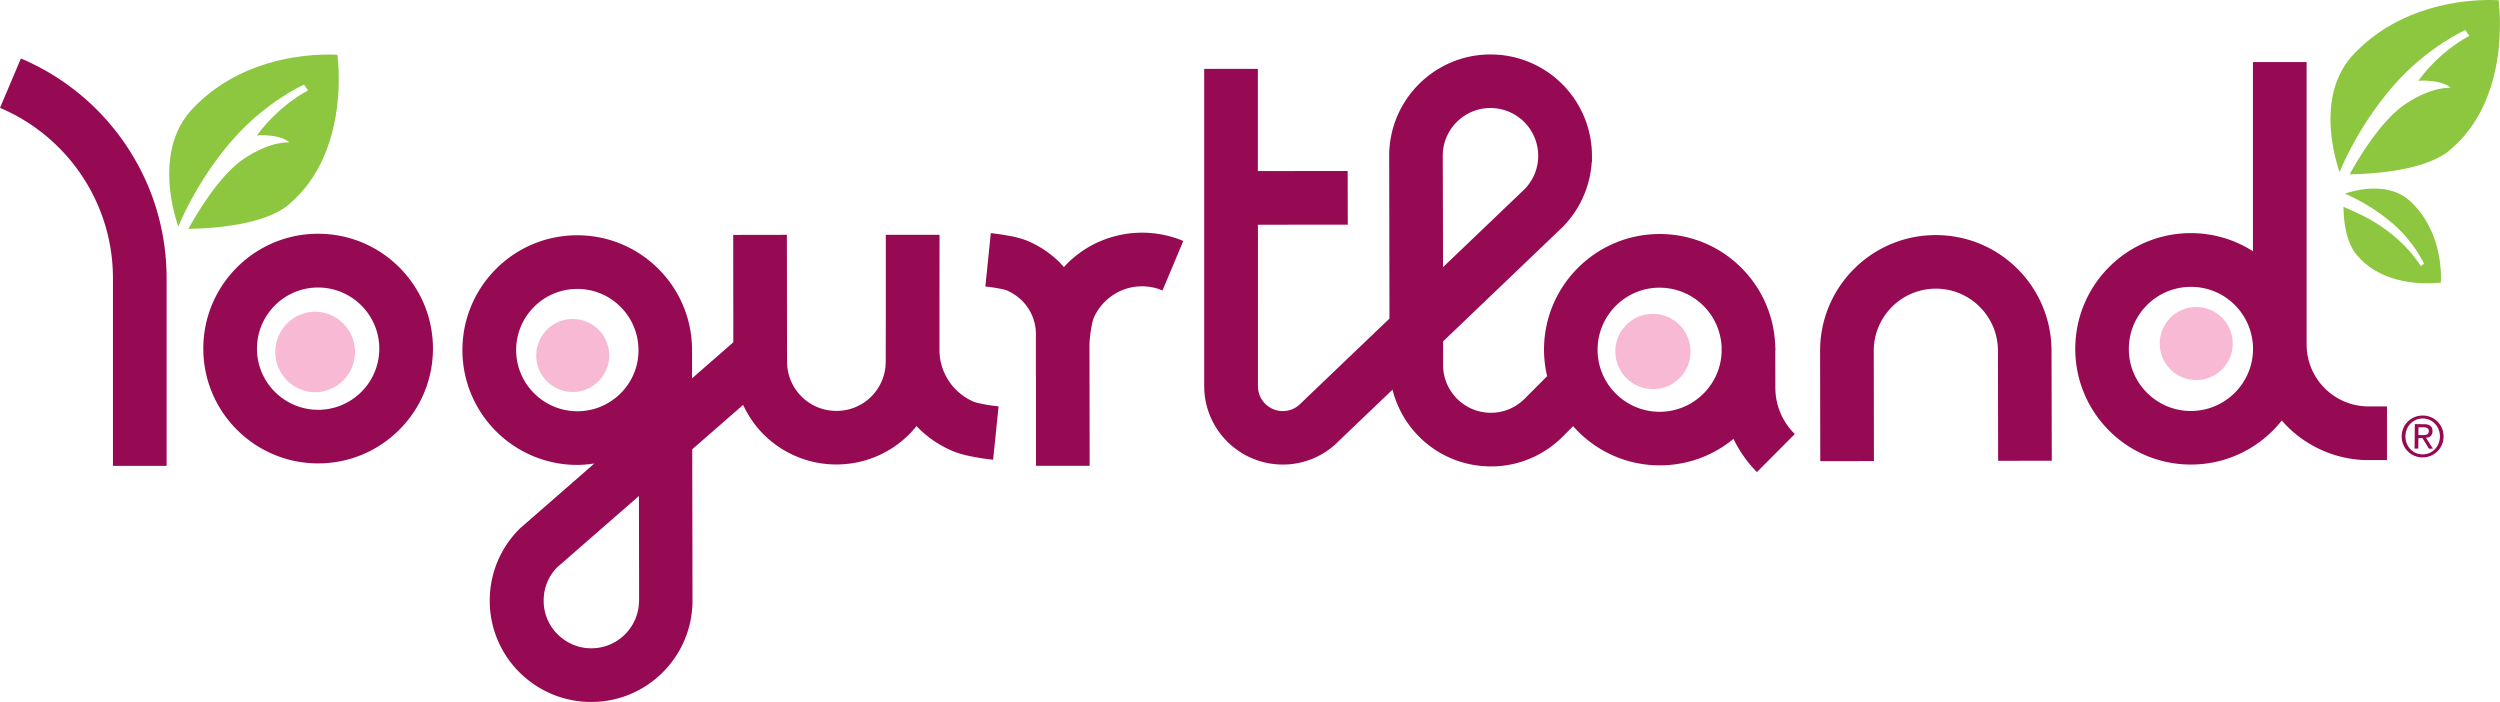 <svg viewBox="0 0 280 78.62" xmlns="http://www.w3.org/2000/svg"><path d="M35.25 34.91a4.511 4.511 0 0 0 0 9.02c2.49 0 4.51-2.02 4.51-4.51 0-2.48-2.02-4.51-4.51-4.51m28.89.82c-2.26 0-4.08 1.84-4.08 4.09 0 2.26 1.84 4.08 4.09 4.08 2.26 0 4.08-1.84 4.08-4.09a4.08 4.08 0 0 0 -4.09-4.08m120.98-.58c-2.33 0-4.21 1.89-4.2 4.22 0 2.33 1.89 4.21 4.22 4.21s4.21-1.89 4.2-4.22a4.225 4.225 0 0 0 -4.22-4.21m60.85-.76c-2.26 0-4.08 1.84-4.08 4.09 0 2.26 1.84 4.08 4.09 4.08 2.26 0 4.09-1.83 4.08-4.09 0-2.26-1.83-4.09-4.09-4.08" fill="#f7b9d4"/><path d="M10.83 12.27a26.7 26.7 0 0 0 -8.49-5.72L0 12.08a20.7 20.7 0 0 1 6.58 4.44c1.88 1.88 3.39 4.11 4.44 6.59s1.63 5.19 1.63 8.06v21.01h6.01V31.16c0-3.68-.75-7.2-2.1-10.4-1.36-3.2-3.32-6.08-5.73-8.49m24.8 13.91c-7.1 0-12.86 5.76-12.86 12.86S28.53 51.9 35.63 51.9s12.86-5.76 12.86-12.86-5.75-12.86-12.86-12.86m0 19.72c-3.78-.01-6.85-3.07-6.85-6.85.01-3.79 3.07-6.85 6.85-6.85 3.78.01 6.85 3.07 6.85 6.85s-3.06 6.84-6.85 6.85m92.29-19.84h-.02c-1.63 0-3.2.34-4.63.94-1.42.6-2.7 1.47-3.78 2.56-.11.11-.22.24-.33.36-.16-.17-.31-.35-.47-.52a11.4 11.4 0 0 0 -3.61-2.42c-1.02-.41-1.89-.54-2.69-.68-.77-.12-1.38-.19-1.42-.19l-.61 5.98.3.03c.3.04.78.1 1.23.19.43.07.86.2.86.21.63.27 1.21.66 1.7 1.14a5.28 5.28 0 0 1 1.57 3.77v4.7h.01v10.04h6.01l-.01-7.65-.01-5.74c0-.43.05-1.11.15-1.73.09-.65.26-1.3.31-1.39.29-.7.72-1.33 1.26-1.86.53-.54 1.17-.97 1.87-1.27s1.46-.46 2.28-.46h.11c.78.01 1.52.17 2.2.46l2.33-5.54c-1.42-.6-2.99-.93-4.61-.93m-17.8 19.2a9 9 0 0 1 -1.03-.25 6.5 6.5 0 0 1 -2.01-1.35 6.3 6.3 0 0 1 -1.36-2.01 6.2 6.2 0 0 1 -.5-2.45v-5.62l.01-7.28h-6.01v.01h-.01v9.16l-.01 5.05c0 1.53-.62 2.89-1.62 3.9-1 .99-2.36 1.6-3.89 1.6h-.06a5.5 5.5 0 0 1 -3.86-1.61c-1-1-1.61-2.36-1.62-3.89l-.01-5.05-.01-9.17-6.01.01.01 9.17v2.86l-4.62 4.03v-3.18c-.01-7.1-5.77-12.84-12.86-12.84h-.08c-7.07.05-12.78 5.79-12.78 12.86v.08c.05 7.07 5.79 12.78 12.86 12.78h.01c.65 0 1.29-.07 1.91-.16l-8.33 7.27-.08.08a11.3 11.3 0 0 0 -3.31 8.01v.02c0 3.12 1.28 5.98 3.34 8.02 2.05 2.04 4.9 3.31 8.02 3.31h.01c3.13 0 5.98-1.28 8.03-3.34 2.04-2.05 3.31-4.89 3.31-8.01v-.02l-.03-16.93 5.7-4.97c.58 1.24 1.35 2.36 2.3 3.31 2.08 2.07 4.97 3.36 8.13 3.36h.43l.03-.01c2.99-.11 5.71-1.37 7.69-3.35.3-.3.57-.61.84-.94.06.06.11.13.18.19a12.2 12.2 0 0 0 3.92 2.63c1.08.43 2.04.58 2.92.74.86.14 1.53.2 1.56.21l.61-5.98s-.12-.01-.34-.04c-.32-.03-.87-.11-1.38-.21m-45.44.8c.01 0-.01 0 0 0-3.79 0-6.86-3.06-6.87-6.84v-.09c.04-3.74 3.09-6.77 6.84-6.77h.09c3.74.04 6.76 3.09 6.77 6.84v.01c.02 3.77-3.05 6.84-6.83 6.85m6.89 21.21c0 1.47-.59 2.79-1.56 3.77-.97.97-2.29 1.56-3.77 1.57.01 0 0 0 0 0-1.48 0-2.8-.59-3.78-1.56a5.28 5.28 0 0 1 -1.57-3.78v-.01c0-1.45.56-2.74 1.49-3.7l9.18-8.01.02 11.7v.02zm158.2-28c-.02-7.15-5.8-12.93-12.94-12.94h-.17c-7.1.08-12.81 5.86-12.81 12.96v.09l.02 12.27 6.01-.01-.02-12.42c.04-3.8 3.13-6.88 6.94-6.89h.12c3.79.06 6.84 3.14 6.85 6.94l.02 12.34 6.01-.01zm35.6 6.25h-.11a6.94 6.94 0 0 1 -6.92-6.94V6.95h-6.01v21.19a12.86 12.86 0 0 0 -6.94-2.03h-.1c-7.12.05-12.86 5.84-12.86 12.96v.09c.05 7.12 5.83 12.87 12.96 12.87h.02c4.12-.01 7.78-1.94 10.15-4.93a12.92 12.92 0 0 0 9.39 4.43h2.39v-6.01zm-13.03-6.45c0 3.83-3.11 6.95-6.95 6.96h-.01c-3.83 0-6.95-3.11-6.95-6.94v-.14c.07-3.77 3.15-6.82 6.94-6.82h.06c3.81.01 6.9 3.11 6.91 6.94m-53.5 4.33-.01-3.92c0-.1.02-.2.02-.31v-.02h-.02v-.01h.02c0-.11-.01-.22-.02-.33v-.21h-.01c-.3-6.9-5.97-12.39-12.93-12.39h-.02c-7.15.01-12.94 5.81-12.94 12.96v.08c.01.99.13 1.95.35 2.88l-2.52 2.53c-.98.97-2.29 1.57-3.77 1.57h-.01c-1.48 0-2.8-.59-3.78-1.56-.97-.98-1.57-2.29-1.57-3.77v-2.67l13.34-12.76.01-.01a11.35 11.35 0 0 0 3.29-7.27l.03-.05v-.71A11.356 11.356 0 0 0 166.98 6.1h-.17c-3.08.03-5.89 1.31-7.91 3.34a11.32 11.32 0 0 0 -3.31 8.01v.1l.03 18.13-9.3 8.89-.64.62c-.53.53-1.18.83-1.94.85h-.06c-.78 0-1.46-.31-1.97-.81-.51-.51-.82-1.19-.82-1.97V25.17l10.06-.01-.01-6.01-10.06.01V7.71h-6.01v35.53c0 2.42.99 4.64 2.59 6.22a8.79 8.79 0 0 0 5.81 2.56l.04.01h.38c2.42 0 4.63-1 6.21-2.59l.59-.57 5.47-5.23a11.4 11.4 0 0 0 3 5.29 11.32 11.32 0 0 0 7.63 3.3l.03.01h.38c3.13 0 5.98-1.29 8.02-3.34l1.17-1.17c2.37 2.69 5.84 4.39 9.71 4.39h.02c3.13-.01 6-1.12 8.23-2.97.67 1.39 1.56 2.65 2.63 3.72l4.24-4.26a7.24 7.24 0 0 1 -2.18-5.21m-37.25-26c.01-1.46.6-2.76 1.56-3.73.97-.97 2.29-1.57 3.78-1.57h.09c1.45.03 2.73.61 3.69 1.56a5.37 5.37 0 0 1 1.57 3.74v.04c0 1.47-.58 2.78-1.54 3.76l-9.12 8.72zm24.36 28.72h-.07c-3.83 0-6.95-3.11-6.95-6.94v-.1c.05-3.79 3.14-6.86 6.94-6.86h.01a6.95 6.95 0 0 1 6.94 6.63v.62c-.15 3.67-3.17 6.61-6.87 6.65m85.41.42c-1.28-.01-2.36.98-2.37 2.32a2.327 2.327 0 0 0 2.32 2.37c1.27.01 2.36-.98 2.37-2.32a2.32 2.32 0 0 0 -2.32-2.37m-.04 4.35c-1.08-.01-1.92-.89-1.91-2.03.01-1.13.87-2 1.95-1.99 1.07.01 1.92.89 1.91 2.03s-.88 2-1.95 1.99m1.12-2.59c.01-.52-.3-.79-.95-.79l-1.03-.01-.03 2.74h.42l.01-1.18h.45l.73 1.19h.45l-.78-1.22c.41-.03.73-.23.73-.73m-1.15.43h-.43l.01-.88.55.01c.28 0 .61.05.61.43-.01.43-.37.44-.74.44" fill="#960953"/><path d="M37.8 6.14c-.25-.02-.61-.03-1.04-.03-3.05 0-10.03.66-15.14 6.01-2.05 2.14-2.66 4.84-2.67 7.34 0 2.57.66 4.87 1.02 5.92.68-1.64 2.61-5.77 6.14-9.79 3.76-4.27 7.94-6.11 7.94-6.11l.45.65c-3.43 1.85-5.46 4.67-5.74 5.07.09-.05.4-.12 1.5-.01 1.65.17 2.14.76 2.14.76s-2-.21-5.04 1.8c-2.82 1.86-5.48 6.46-6.26 7.88 2.7-.02 8.58-.45 11.2-2.69 4.79-4 5.64-10.27 5.64-14.07 0-.96-.05-1.77-.11-2.32-.01-.16-.02-.3-.03-.41M279.89.43c-.02-.16-.03-.29-.04-.4-.25-.02-.61-.03-1.04-.03-3.04 0-10.03.66-15.14 6.01-2.05 2.14-2.66 4.84-2.66 7.34 0 2.57.66 4.87 1.02 5.92.68-1.64 2.61-5.77 6.14-9.79 3.76-4.27 7.94-6.11 7.94-6.11l.45.65c-3.43 1.85-5.46 4.67-5.73 5.07.08-.05.4-.12 1.5-.01 1.65.17 2.13.76 2.13.76s-2-.21-5.04 1.8c-2.82 1.86-5.48 6.46-6.26 7.88 2.7-.02 8.58-.45 11.2-2.69 4.79-4 5.64-10.27 5.63-14.07.01-.97-.04-1.77-.1-2.33m-13.97 20.69c-1.43 0-2.72.37-3.31.57.92.38 3.22 1.46 5.47 3.43 2.39 2.1 3.41 4.43 3.41 4.43l-.36.25c-3.05-4.68-7.87-6.21-8.66-6.64.01 1.51.25 3.96 1.51 5.42 2.24 2.68 5.73 3.15 7.86 3.15.54 0 .99-.03 1.3-.06.09-.01.16-.02.23-.02.01-.14.02-.34.02-.58 0-1.7-.37-5.6-3.36-8.46-1.21-1.15-2.72-1.49-4.11-1.49" fill="#8dc63f"/></svg>